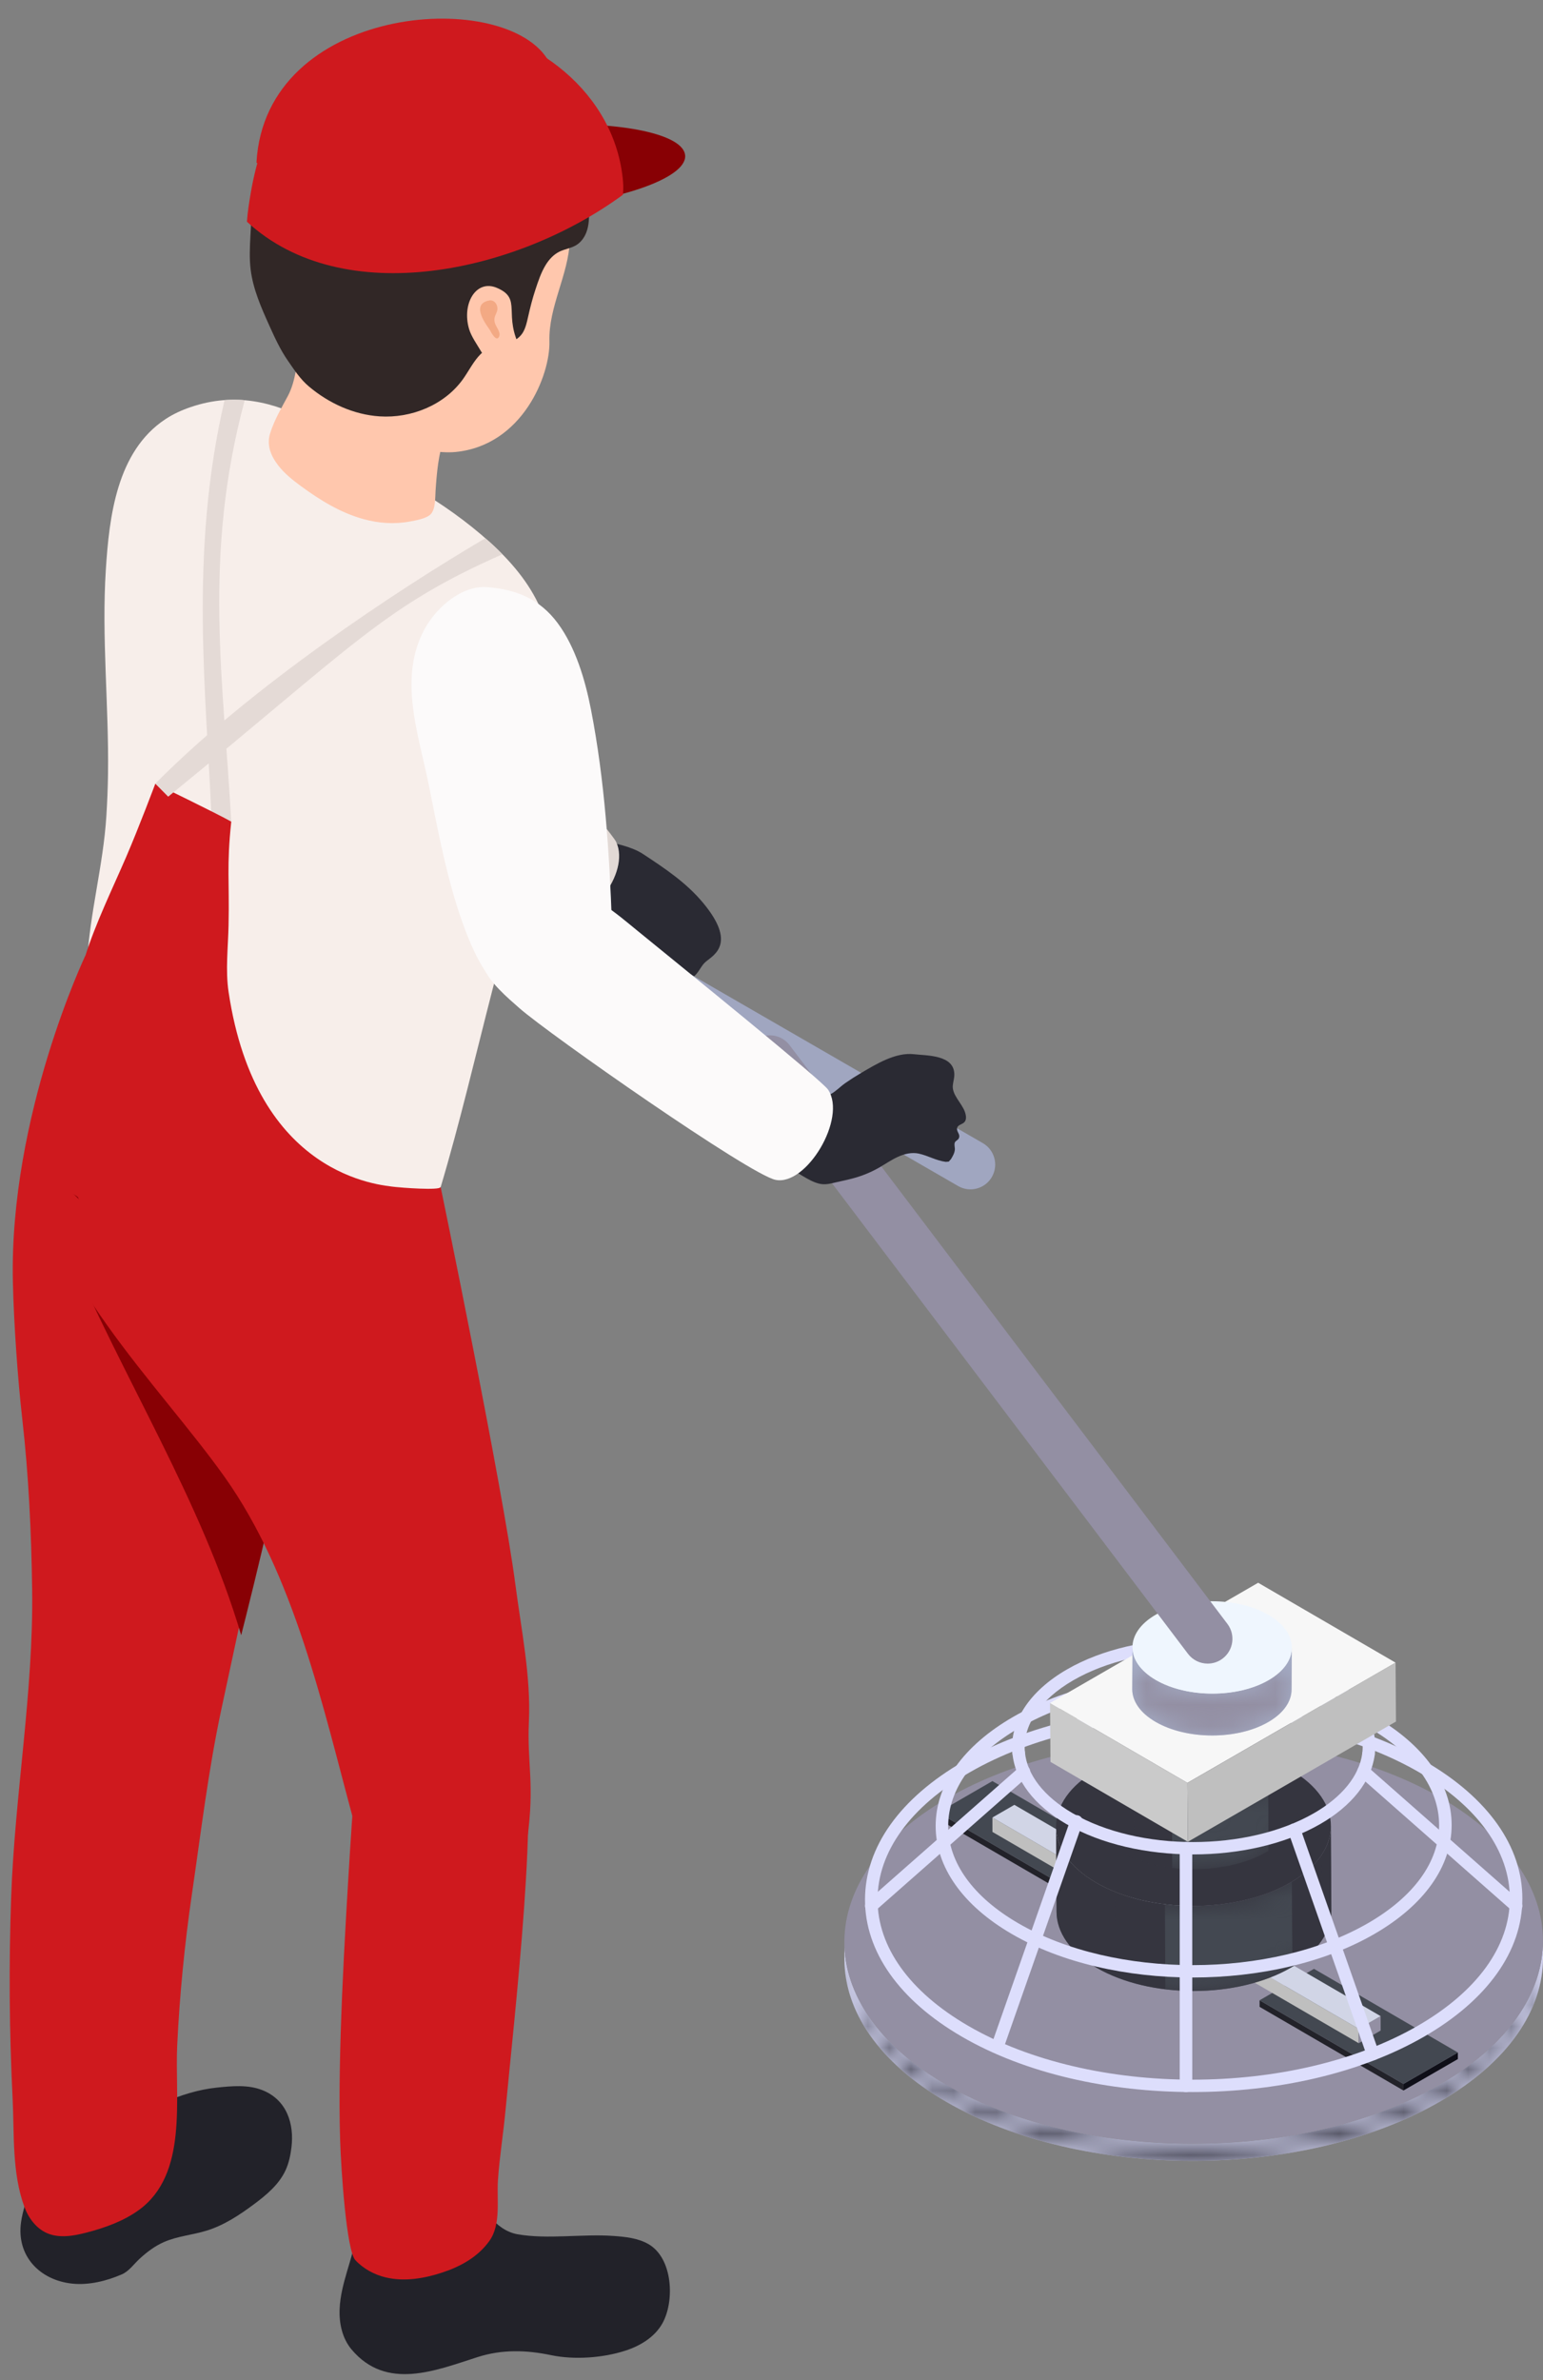 <svg width="72" height="111" viewBox="0 0 72 111" fill="none" xmlns="http://www.w3.org/2000/svg">
<rect x="0" y="0" width="72" height="111" fill="#808080" stroke="none"/>
<path d="M32.818 42.119C34.367 43.988 33.328 44.528 32.945 44.841C32.726 45.019 32.627 45.315 32.411 45.511C32.233 45.673 31.948 45.688 31.815 45.885C31.697 46.06 31.374 46.887 30.508 46.483C30.395 47.139 29.482 47.287 29.212 46.64C28.252 44.341 29.916 46.626 25.711 42.39C25.258 41.933 24.794 41.444 24.611 40.827C24.443 40.263 24.448 39.396 24.747 38.87C25.078 38.29 25.223 38.497 28.151 39.204C28.746 39.348 29.49 39.487 30.009 39.831C31.032 40.505 32.023 41.161 32.818 42.119Z" fill="#2A2A33"/>
<path d="M26.065 42.736C24.904 42.313 17.407 35.705 16.217 34.301C15.755 33.756 14.972 32.87 14.836 32.142C14.7 31.421 15.123 30.799 15.655 30.272C16.604 29.331 17.911 28.728 19.19 29.146C20.471 29.565 21.291 30.548 22.149 31.488C24.135 33.661 28.528 38.792 28.752 39.266C29.435 40.709 27.453 43.243 26.065 42.736Z" fill="#E2D9D5"/>
<path d="M7.715 19.551C8.084 19.306 8.491 19.122 8.91 18.981C13.019 17.591 16.085 20.819 19.326 22.734C20.581 23.475 21.784 24.316 22.866 25.295C25.21 27.415 26.069 29.512 25.794 32.679C25.395 37.272 24.108 41.771 22.963 46.221C22.196 49.2 21.445 52.411 20.564 55.358C20.165 56.695 19.726 57.795 19.27 59.114C18.791 60.496 18.107 62.033 16.712 62.473C15.487 62.859 14.192 62.236 13.076 61.6C12.415 61.222 11.739 60.826 11.001 60.618C10.292 60.419 9.6 60.548 8.894 60.392C7.316 60.043 5.733 59.329 4.488 58.293C2.583 56.707 1.583 54.161 2.277 51.747C2.923 49.501 3.941 47.247 4.064 44.881C4.182 42.612 4.819 40.357 4.962 38.072C5.004 37.411 5.031 36.749 5.04 36.087C5.084 32.91 4.735 29.733 4.939 26.558C5.097 24.093 5.45 21.048 7.715 19.551Z" fill="#F7EEEA"/>
<path d="M1.738 101.222C1.959 100.801 2.254 100.98 2.62 100.941C3.075 100.894 3.534 100.658 3.918 100.422C4.414 100.12 4.861 99.745 5.331 99.405C6.705 98.409 8.412 97.538 10.113 97.359C10.822 97.285 11.563 97.214 12.228 97.472C13.374 97.916 13.738 99.035 13.599 100.155C13.554 100.516 13.479 100.876 13.328 101.207C13.024 101.872 12.438 102.361 11.851 102.798C11.173 103.302 10.456 103.777 9.649 104.027C8.991 104.232 8.285 104.283 7.653 104.56C7.228 104.746 6.855 105.027 6.515 105.341C6.247 105.587 6.018 105.927 5.676 106.073C4.966 106.378 4.149 106.581 3.375 106.501C1.851 106.342 0.764 105.209 0.981 103.643C1.059 103.082 1.255 102.546 1.45 102.013C1.572 101.679 1.637 101.413 1.738 101.222Z" fill="#222229"/>
<path d="M13.669 61.427C13.605 60.668 13.426 59.915 13.179 59.223C12.584 57.557 11.564 56.078 10.501 54.664C9.692 53.586 8.824 52.508 7.664 51.822C6.505 51.135 3.984 44.564 3.984 44.564C3.984 44.564 0.424 52.039 0.601 59.791C0.644 61.688 0.825 64.299 1.039 66.173C1.339 68.811 1.462 71.467 1.5 74.121C1.567 78.918 0.689 83.694 0.52 88.491C0.41 91.611 0.432 94.736 0.588 97.854C0.671 99.528 0.551 101.307 1.132 102.907C1.324 103.435 1.685 103.927 2.2 104.149C2.775 104.396 3.435 104.276 4.041 104.119C4.896 103.895 5.746 103.595 6.464 103.079C8.798 101.405 8.149 97.853 8.269 95.379C8.383 93.034 8.611 90.695 8.95 88.372C9.38 85.437 9.714 82.588 10.336 79.684C10.902 77.045 11.474 74.407 12.033 71.766C12.26 70.693 12.245 69.616 12.437 68.525C12.728 66.877 12.974 65.281 13.457 63.702C13.68 62.975 13.734 62.199 13.669 61.427Z" fill="#CF191E"/>
<path d="M11.135 62.534C10.78 62.251 10.405 61.988 10.028 61.737C8.996 61.05 7.914 60.415 7.028 59.548C6.299 58.833 5.723 57.979 5.067 57.195C4.411 56.412 3.644 55.678 2.687 55.32C2.376 56.13 2.712 57.258 3.067 58C5.719 64.266 9.38 69.935 11.254 76.26C11.332 75.956 11.409 75.652 11.485 75.347C11.965 73.426 12.424 71.5 12.86 69.569C13.26 67.8 13.769 65.898 12.734 64.248C12.315 63.582 11.754 63.027 11.135 62.534Z" fill="#880004"/>
<path d="M20.733 20.395C21.042 19.501 21.697 19.847 21.504 18.946C21.34 18.181 21.011 17.443 20.493 16.858C19.975 16.273 19.26 15.848 18.485 15.745C18.217 15.709 18.012 15.827 17.749 15.778C17.025 15.643 16.323 15.366 15.581 15.334C14.842 15.301 14.168 15.227 14.014 16.038C13.868 16.804 13.809 17.758 13.438 18.456C13.126 19.043 12.809 19.566 12.607 20.202C12.432 20.75 12.634 21.256 12.984 21.708C13.28 22.09 13.663 22.393 14.053 22.679C14.939 23.329 15.894 23.914 16.953 24.207C17.651 24.401 18.396 24.458 19.11 24.324C19.387 24.271 19.901 24.191 20.103 23.975C20.33 23.731 20.304 23.187 20.325 22.88C20.383 22.034 20.454 21.203 20.733 20.395Z" fill="#FFC7AD"/>
<path d="M26.056 9.218C26.391 9.832 26.619 10.494 26.59 11.214C26.526 12.82 25.593 14.305 25.637 15.919C25.68 17.482 24.388 20.768 21.262 21.079C19.68 21.236 16.824 20.157 15.959 19.52C14.8 18.666 14.193 17.27 13.666 15.93C9.35 4.937 22.833 3.317 26.056 9.218Z" fill="#FFC7AD"/>
<path d="M13.89 4.904C14.249 4.653 14.666 4.458 15.155 4.335C15.302 4.297 15.458 4.266 15.577 4.169C15.664 4.097 15.722 3.996 15.789 3.904C16.085 3.491 16.566 3.252 17.049 3.092C18.873 2.488 20.881 2.825 22.698 3.448C23.312 3.659 23.92 3.905 24.458 4.267C25.072 4.681 25.578 5.237 26.019 5.831C26.642 6.672 27.204 7.627 27.414 8.664C27.486 9.024 27.474 9.391 27.483 9.756C27.491 10.129 27.494 10.496 27.355 10.851C27.263 11.082 27.11 11.295 26.898 11.427C26.655 11.578 26.357 11.611 26.1 11.738C25.832 11.87 25.621 12.1 25.465 12.354C25.243 12.715 25.111 13.123 24.979 13.522C24.843 13.933 24.737 14.355 24.642 14.777C24.587 15.02 24.534 15.269 24.411 15.486C24.206 15.848 23.795 16.012 23.399 16.064C22.948 16.122 22.612 16.287 22.311 16.641C22.035 16.964 21.843 17.349 21.595 17.694C20.73 18.892 19.188 19.515 17.714 19.418C16.499 19.338 15.345 18.806 14.42 18.029C14.01 17.684 13.733 17.254 13.43 16.817C13.082 16.315 12.826 15.757 12.575 15.202C12.193 14.354 11.807 13.488 11.695 12.565C11.632 12.044 11.658 11.517 11.685 10.992C11.792 8.869 12.08 6.173 13.89 4.904Z" fill="#312726"/>
<path d="M23.187 13.425C22.219 13.012 21.538 14.156 21.888 15.344C21.99 15.691 22.256 16.06 22.439 16.372C23.69 18.504 24.706 17.022 24.321 16.31C23.426 14.656 24.406 13.943 23.187 13.425Z" fill="#FFC7AD"/>
<path d="M22.868 15.407C22.79 15.262 21.892 14.201 22.82 14.014C23.076 13.963 23.25 14.232 23.203 14.47C23.18 14.593 23.101 14.7 23.078 14.824C23.064 14.896 23.071 14.972 23.086 15.044C23.13 15.242 23.418 15.519 23.268 15.735C23.135 15.926 22.912 15.489 22.868 15.407Z" fill="#F3A984"/>
<path d="M10.789 38.319C10.439 31.773 9.451 25.978 11.419 18.666C11.245 18.631 10.6 18.647 10.479 18.659C8.815 25.812 9.636 32.406 9.874 38.258L10.789 38.319Z" fill="#E4DAD6"/>
<path d="M16.63 104.207C16.648 104.081 16.663 103.954 16.671 103.826C16.76 102.509 17.408 101.474 18.045 100.331C18.283 99.906 18.539 99.459 18.957 99.209C19.911 98.636 21.196 99.42 21.616 100.45C21.811 100.927 21.883 101.445 22.05 101.932C22.367 102.858 23.099 104.009 24.14 104.197C25.539 104.447 27.186 104.173 28.623 104.277C29.183 104.317 29.762 104.376 30.25 104.653C31.4 105.307 31.49 107.316 30.909 108.354C30.551 108.994 29.876 109.403 29.178 109.628C28.129 109.967 26.794 110.063 25.716 109.837C24.562 109.595 23.43 109.562 22.291 109.925C20.338 110.548 18.035 111.509 16.405 109.572C15.969 109.054 15.816 108.345 15.848 107.67C15.903 106.472 16.457 105.38 16.63 104.207Z" fill="#222229"/>
<path d="M23.592 98.379C23.491 99.482 23.309 100.585 23.235 101.68C23.174 102.592 23.39 103.738 22.833 104.514C22.299 105.258 21.495 105.7 20.639 105.983C19.792 106.262 18.876 106.416 18.008 106.213C17.472 106.087 16.959 105.811 16.582 105.406C16.168 104.96 15.913 101.201 15.869 99.741C15.749 95.801 16.087 90.287 16.33 86.354C16.384 85.484 16.444 84.612 16.509 83.742C16.583 82.758 16.648 83.13 16.703 82.145C16.746 81.357 16.562 80.203 16.871 79.472C17.464 78.069 19.29 79.116 20.193 79.55C21.505 80.18 23.189 80.61 24.257 81.653C25.323 82.695 23.931 94.695 23.592 98.379Z" fill="#CF191E"/>
<path d="M14.466 58.485C13.164 58.778 11.85 59.009 10.532 59.213C9.948 59.303 9.217 59.535 8.629 59.491C8.118 59.452 7.668 59.132 7.134 59.094C6.715 59.066 1.414 53.653 1.414 53.653C1.958 59.406 7.383 64.524 10.474 68.87C13.752 73.478 15.058 79.594 16.506 84.933C16.583 85.217 17.431 85.724 17.898 85.934C19.044 86.449 20.298 86.716 21.554 86.732C22.227 86.741 22.902 86.678 23.561 86.542C24.06 86.439 24.103 85.603 24.602 85.781C24.961 83.154 24.588 82.276 24.68 80.281C24.776 78.186 24.324 76.01 24.052 73.919C23.454 69.328 20.565 55.37 20.565 55.37C20.565 55.37 15.875 58.168 14.466 58.485Z" fill="#CF191E"/>
<path d="M20.191 57.805C20 57.884 19.805 57.957 19.609 58.023C18.683 58.335 17.718 58.383 16.76 58.572C15.664 58.789 14.568 59.006 13.473 59.222C11.281 59.656 9.09 60.089 6.898 60.522C6.563 60.589 6.202 60.652 5.891 60.511C5.525 60.346 5.333 59.949 5.17 59.581C4.092 57.148 2.999 54.655 2.791 52.002C2.759 51.601 2.749 51.198 2.756 50.796C2.793 48.665 3.339 46.582 3.986 44.564C4.484 43.007 5.237 41.471 5.887 39.966C6.486 38.578 7.248 36.547 7.248 36.547C7.248 36.547 10.117 37.936 10.791 38.319C10.569 40.402 10.71 41.059 10.665 43.153C10.644 44.186 10.514 45.239 10.666 46.261C11.954 54.877 17.737 55.271 18.464 55.358C18.657 55.382 20.538 55.534 20.564 55.358C20.441 56.174 20.318 56.99 20.191 57.805Z" fill="#CF191E"/>
<path d="M22.643 25.104C18.449 27.569 11.715 32.036 7.246 36.547L7.848 37.154C16.528 30.08 17.884 28.303 23.443 25.85C23.261 25.649 22.806 25.223 22.643 25.104Z" fill="#E4DAD6"/>
<path d="M25.358 5.815C29.012 5.658 31.896 6.26 31.971 7.249C32.051 8.317 28.819 9.43 24.751 9.737C24.537 9.753 24.325 9.765 24.115 9.776L25.358 5.815Z" fill="#880004"/>
<path d="M11.523 10.34C11.552 9.896 11.624 9.454 11.698 9.014C13.729 -3.073 28.376 0.151 29.073 8.478C29.09 8.682 29.083 8.883 29.068 9.082C24.119 12.716 16.024 14.495 11.523 10.34Z" fill="#CF191E"/>
<path d="M25.523 2.723C25.512 2.871 25.44 2.991 25.271 3.062C21.391 4.325 15.797 2.169 13.95 7.095C13.523 8.149 12.631 8.039 11.967 7.585C12.378 0.252 23.356 -0.589 25.523 2.723Z" fill="#CF191E"/>
<path d="M26.029 29.069C25.198 27.942 24.101 27.489 22.74 27.382C21.553 27.288 20.387 28.315 19.842 29.287C18.557 31.578 19.522 34.207 20.002 36.58C20.457 38.833 20.874 41.135 21.675 43.284C22.184 44.646 22.925 46.188 24.29 46.8C25.226 47.218 26.367 47.129 27.246 46.566C29.381 45.203 28.567 43.428 28.555 43.105C28.434 39.755 28.216 36.379 27.577 33.096C27.305 31.699 26.853 30.184 26.029 29.069Z" fill="#FCFAFA"/>
<path d="M39.4 90.585L39.403 91.381C39.41 93.782 40.987 96.179 44.139 98.011C50.483 101.697 60.803 101.698 67.189 98.011C70.402 96.155 72.007 93.72 72 91.289L71.998 90.492C72.004 92.924 70.4 95.359 67.187 97.214C60.801 100.901 50.48 100.901 44.136 97.214C40.985 95.383 39.407 92.985 39.4 90.585Z" fill="#DDDEFC"/>
<mask id="mask0_3421_1246" style="mask-type:luminance" maskUnits="userSpaceOnUse" x="39" y="90" width="33" height="11">
<path d="M39.4 90.585L39.403 91.381C39.41 93.782 40.987 96.179 44.139 98.011C50.483 101.697 60.803 101.698 67.189 98.011C70.402 96.155 72.007 93.72 72 91.289L71.998 90.492C72.004 92.924 70.4 95.359 67.187 97.214C60.801 100.901 50.48 100.901 44.136 97.214C40.985 95.383 39.407 92.985 39.4 90.585Z" fill="white"/>
</mask>
<g mask="url(#mask0_3421_1246)">
<path d="M39.4 90.585L39.403 91.381C39.41 93.782 40.987 96.179 44.139 98.011C50.483 101.697 60.803 101.698 67.189 98.011C70.402 96.155 72.007 93.72 72 91.289L71.998 90.492C72.004 92.924 70.4 95.359 67.187 97.214C60.801 100.901 50.48 100.901 44.136 97.214C40.985 95.383 39.407 92.985 39.4 90.585Z" fill="#353541"/>
</g>
<path d="M44.212 83.862C37.826 87.549 37.792 93.527 44.136 97.214C50.48 100.901 60.801 100.901 67.187 97.214C73.573 93.527 73.605 87.549 67.261 83.863C60.917 80.176 50.598 80.176 44.212 83.862Z" fill="#938FA3"/>
<path d="M58.775 93.286L58.776 93.593L65.489 97.494L65.488 97.188L58.775 93.286Z" fill="#222229"/>
<path d="M65.488 97.188L65.489 97.494L68.028 96.028L68.028 95.722L65.488 97.188Z" fill="#0F0F18"/>
<path d="M58.775 93.286L65.488 97.188L68.028 95.722L61.314 91.82L58.775 93.286Z" fill="#434851"/>
<path d="M43.77 84.53L43.77 84.836L50.483 88.738L50.482 88.431L43.77 84.53Z" fill="#222229"/>
<path d="M50.482 88.431L50.483 88.738L53.022 87.272L53.022 86.966L50.482 88.431Z" fill="#0F0F18"/>
<path d="M43.77 84.53L50.482 88.431L53.022 86.966L46.308 83.064L43.77 84.53Z" fill="#434851"/>
<path d="M55.424 89.982L55.426 90.654L63.401 95.289L63.399 94.617L55.424 89.982Z" fill="#BFBFBF"/>
<path d="M63.398 94.617L63.4 95.289L64.424 94.698L64.422 94.025L63.398 94.617Z" fill="#938FA3"/>
<path d="M55.424 89.981L63.399 94.617L64.422 94.025L56.448 89.391L55.424 89.981Z" fill="#D1D5E6"/>
<path d="M46.309 84.763L46.31 85.435L54.285 90.07L54.283 89.397L46.309 84.763Z" fill="#BFBFBF"/>
<path d="M54.283 89.397L54.285 90.07L55.309 89.478L55.307 88.806L54.283 89.397Z" fill="#938FA3"/>
<path d="M46.309 84.763L54.283 89.397L55.307 88.806L47.332 84.172L46.309 84.763Z" fill="#D1D5E6"/>
<path d="M49.279 85.192L49.3 89.159C49.303 90.103 49.924 91.045 51.163 91.766C53.659 93.217 57.719 93.218 60.231 91.767C61.496 91.037 62.127 90.079 62.124 89.122L62.103 85.156C62.106 86.112 61.474 87.071 60.211 87.8C57.698 89.251 53.638 89.25 51.143 87.8C49.903 87.079 49.282 86.136 49.279 85.192Z" fill="#35353F"/>
<mask id="mask1_3421_1246" style="mask-type:luminance" maskUnits="userSpaceOnUse" x="49" y="85" width="14" height="8">
<path d="M49.281 85.192L49.302 89.159C49.305 90.103 49.926 91.045 51.165 91.766C53.661 93.217 57.721 93.218 60.233 91.767C61.498 91.038 62.129 90.079 62.126 89.122L62.105 85.156C62.108 86.112 61.477 87.071 60.212 87.801C57.7 89.251 53.64 89.251 51.145 87.8C49.904 87.079 49.284 86.137 49.281 85.192Z" fill="white"/>
</mask>
<g mask="url(#mask1_3421_1246)">
<path d="M49.281 85.192L49.302 89.159C49.305 90.103 49.926 91.045 51.165 91.766C51.444 91.928 51.741 92.071 52.054 92.197L52.033 88.23C51.72 88.105 51.423 87.961 51.145 87.8C49.904 87.079 49.284 86.136 49.281 85.192Z" fill="#35353F"/>
<path d="M52.033 88.23L52.054 92.197C52.767 92.484 53.559 92.676 54.378 92.776L54.358 88.809C53.538 88.71 52.746 88.517 52.033 88.23Z" fill="#35353F"/>
<path d="M54.357 88.809L54.378 92.776C56.423 93.023 58.64 92.687 60.233 91.767L60.309 91.723L60.288 87.756L60.212 87.801C58.618 88.721 56.402 89.057 54.357 88.809Z" fill="#434851"/>
<path d="M60.289 87.756L60.309 91.723C60.925 91.356 61.385 90.933 61.687 90.483L61.667 86.517C61.364 86.966 60.905 87.389 60.289 87.756Z" fill="#35353F"/>
<path d="M61.666 86.517L61.687 90.483C61.981 90.046 62.127 89.584 62.126 89.122L62.105 85.156C62.106 85.618 61.96 86.079 61.666 86.517Z" fill="#35353F"/>
</g>
<path d="M51.172 82.548C48.66 83.999 48.647 86.349 51.143 87.8C53.638 89.251 57.698 89.251 60.21 87.801C62.722 86.351 62.736 83.998 60.24 82.547C57.743 81.097 53.684 81.098 51.172 82.548Z" fill="#35353F"/>
<path d="M45.244 82.659C42.477 84.256 40.952 86.363 40.949 88.589C40.946 90.8 42.446 92.891 45.175 94.476C50.941 97.827 60.354 97.826 66.157 94.476C68.924 92.878 70.449 90.773 70.452 88.546C70.455 86.335 68.954 84.244 66.226 82.658C63.343 80.984 59.548 80.146 55.749 80.146C51.95 80.146 48.146 80.984 45.244 82.659ZM44.881 94.982C41.964 93.287 40.36 91.017 40.363 88.589C40.367 86.144 41.996 83.858 44.951 82.152C50.916 78.708 60.592 78.708 66.519 82.153C69.436 83.847 71.041 86.118 71.037 88.547C71.034 90.991 69.405 93.277 66.45 94.983C63.467 96.705 59.557 97.566 55.651 97.566C51.745 97.566 47.844 96.704 44.881 94.982Z" fill="#DDDEFC"/>
<path d="M47.567 80.578C45.427 81.813 44.248 83.438 44.245 85.153C44.243 86.855 45.404 88.467 47.513 89.693C51.998 92.299 59.318 92.298 63.831 89.692C65.97 88.458 67.15 86.833 67.152 85.118C67.154 83.416 65.994 81.803 63.884 80.578C61.642 79.274 58.691 78.624 55.737 78.624C52.782 78.624 49.824 79.275 47.567 80.578ZM47.219 90.198C44.921 88.864 43.658 87.071 43.66 85.151C43.663 83.219 44.947 81.415 47.274 80.071C51.95 77.371 59.533 77.372 64.178 80.071C66.476 81.406 67.74 83.2 67.737 85.119C67.735 87.051 66.451 88.856 64.124 90.199C61.786 91.549 58.722 92.224 55.661 92.224C52.599 92.224 49.542 91.549 47.219 90.198Z" fill="#DDDEFC"/>
<path d="M63.855 82.105C64 82.105 64.126 81.998 64.145 81.851C64.345 80.351 63.436 78.895 61.649 77.856C58.39 75.962 53.068 75.962 49.788 77.856C48.028 78.872 47.099 80.298 47.241 81.768C47.256 81.929 47.399 82.046 47.56 82.031C47.721 82.016 47.839 81.873 47.824 81.713C47.705 80.481 48.528 79.26 50.081 78.363C53.2 76.563 58.257 76.562 61.355 78.362C62.926 79.276 63.732 80.519 63.565 81.773C63.543 81.933 63.656 82.081 63.816 82.102L63.855 82.105Z" fill="#DDDEFC"/>
<path d="M70.745 89.181C70.827 89.181 70.908 89.147 70.965 89.081C71.073 88.96 71.061 88.775 70.94 88.668L63.818 82.399C63.697 82.292 63.512 82.304 63.405 82.425C63.298 82.547 63.31 82.731 63.431 82.838L70.552 89.108C70.608 89.156 70.677 89.181 70.745 89.181Z" fill="#DDDEFC"/>
<path d="M40.656 89.181C40.725 89.181 40.793 89.156 40.85 89.108L47.971 82.838C48.092 82.731 48.104 82.547 47.997 82.425C47.89 82.304 47.705 82.292 47.584 82.399L40.462 88.668C40.341 88.775 40.33 88.96 40.437 89.081C40.494 89.147 40.575 89.181 40.656 89.181Z" fill="#DDDEFC"/>
<path d="M55.734 80.148C55.896 80.148 56.027 80.017 56.027 79.855V76.722C56.027 76.56 55.896 76.429 55.734 76.429C55.573 76.429 55.441 76.56 55.441 76.722V79.855C55.441 80.017 55.573 80.148 55.734 80.148Z" fill="#DDDEFC"/>
<path d="M50.836 81.372L50.852 84.377C50.853 85.092 51.324 85.806 52.263 86.352C54.155 87.451 57.231 87.452 59.134 86.353C60.092 85.8 60.57 85.074 60.569 84.349L60.553 81.344C60.555 82.069 60.076 82.795 59.118 83.348C57.215 84.447 54.139 84.446 52.248 83.347C51.308 82.801 50.837 82.087 50.836 81.372Z" fill="#35353F"/>
<mask id="mask2_3421_1246" style="mask-type:luminance" maskUnits="userSpaceOnUse" x="50" y="81" width="11" height="7">
<path d="M50.838 81.372L50.854 84.377C50.855 85.092 51.326 85.806 52.265 86.352C54.157 87.451 57.233 87.452 59.136 86.353C60.094 85.8 60.572 85.074 60.571 84.349L60.555 81.344C60.557 82.069 60.078 82.795 59.12 83.348C57.217 84.447 54.141 84.446 52.25 83.347C51.31 82.801 50.839 82.087 50.838 81.372Z" fill="white"/>
</mask>
<g mask="url(#mask2_3421_1246)">
<path d="M50.838 81.371L50.854 84.377C50.855 85.092 51.326 85.806 52.265 86.352C52.476 86.474 52.702 86.584 52.938 86.678L52.922 83.673C52.686 83.578 52.46 83.469 52.25 83.347C51.31 82.801 50.839 82.087 50.838 81.371Z" fill="#35353F"/>
<path d="M52.924 83.673L52.94 86.678C53.48 86.895 54.081 87.042 54.701 87.117L54.685 84.112C54.065 84.037 53.464 83.89 52.924 83.673Z" fill="#35353F"/>
<path d="M54.684 84.112L54.7 87.117C56.249 87.305 57.928 87.05 59.136 86.353L59.194 86.32L59.178 83.314L59.12 83.348C57.913 84.045 56.233 84.299 54.684 84.112Z" fill="#434851"/>
<path d="M59.178 83.314L59.194 86.32C59.66 86.041 60.008 85.721 60.237 85.381L60.221 82.375C59.992 82.715 59.645 83.036 59.178 83.314Z" fill="#35353F"/>
<path d="M60.221 82.375L60.237 85.38C60.46 85.049 60.571 84.699 60.57 84.349L60.554 81.343C60.555 81.693 60.444 82.044 60.221 82.375Z" fill="#35353F"/>
</g>
<path d="M52.268 79.368C50.364 80.468 50.355 82.248 52.246 83.347C54.137 84.446 57.213 84.447 59.116 83.348C61.02 82.249 61.03 80.467 59.139 79.368C57.248 78.268 54.172 78.269 52.268 79.368Z" fill="#35353F"/>
<path d="M55.674 86.484C57.821 86.484 59.972 86.011 61.612 85.064C63.083 84.215 63.983 83.074 64.146 81.851C64.168 81.691 64.055 81.543 63.894 81.522C63.734 81.5 63.587 81.613 63.566 81.773C63.427 82.812 62.63 83.801 61.319 84.557C58.2 86.358 53.143 86.358 50.044 84.558C48.714 83.785 47.926 82.774 47.825 81.713C47.809 81.551 47.665 81.433 47.505 81.448C47.344 81.464 47.226 81.607 47.242 81.768C47.361 83.023 48.253 84.193 49.75 85.063C51.38 86.011 53.526 86.484 55.674 86.484Z" fill="#DDDEFC"/>
<path d="M55.341 97.572C55.502 97.572 55.634 97.442 55.634 97.28L55.633 86.194C55.633 86.032 55.502 85.901 55.34 85.901C55.178 85.901 55.047 86.032 55.047 86.194L55.048 97.28C55.048 97.442 55.179 97.572 55.341 97.572Z" fill="#DDDEFC"/>
<path d="M64.063 96.089L64.159 96.073C64.312 96.019 64.392 95.853 64.339 95.7L60.667 85.236C60.613 85.084 60.447 85.003 60.294 85.057C60.141 85.111 60.06 85.278 60.114 85.43L63.786 95.894C63.829 96.014 63.942 96.089 64.063 96.089Z" fill="#DDDEFC"/>
<path d="M46.559 95.701C46.68 95.701 46.793 95.626 46.835 95.506L50.507 85.042C50.56 84.889 50.48 84.723 50.327 84.669C50.175 84.616 50.008 84.696 49.955 84.848L46.282 95.312C46.229 95.464 46.309 95.632 46.462 95.685L46.559 95.701Z" fill="#DDDEFC"/>
<path d="M55.428 85.895L49.018 82.169L48.998 79.421L55.408 83.147L55.428 85.895Z" fill="#CACACA"/>
<path d="M55.408 83.147L48.998 79.421L58.709 73.815L65.119 77.54L55.408 83.147Z" fill="#F7F7F7"/>
<path d="M65.12 77.54L65.139 80.288L55.429 85.895L55.408 83.147L65.12 77.54Z" fill="#BFBFBF"/>
<path d="M45.283 55.467C45.087 55.467 44.889 55.417 44.707 55.312L27.823 45.564C27.271 45.245 27.082 44.539 27.401 43.987C27.72 43.435 28.426 43.245 28.978 43.565L45.861 53.312C46.413 53.631 46.603 54.337 46.283 54.889C46.07 55.26 45.682 55.467 45.283 55.467Z" fill="#A0A6C0"/>
<path d="M60.28 76.841L60.268 78.795C60.266 79.343 59.906 79.889 59.187 80.307C57.74 81.148 55.386 81.148 53.93 80.307C53.197 79.884 52.831 79.328 52.832 78.774L52.845 76.819C52.843 77.374 53.209 77.929 53.942 78.353C55.399 79.194 57.753 79.194 59.2 78.353C59.918 77.935 60.279 77.388 60.28 76.841Z" fill="#A6AFC9"/>
<mask id="mask3_3421_1246" style="mask-type:luminance" maskUnits="userSpaceOnUse" x="52" y="76" width="9" height="5">
<path d="M60.28 76.841L60.268 78.795C60.266 79.343 59.906 79.889 59.187 80.307C57.74 81.148 55.386 81.148 53.93 80.307C53.197 79.884 52.831 79.328 52.832 78.774L52.845 76.819C52.843 77.374 53.209 77.929 53.942 78.353C55.399 79.194 57.753 79.194 59.2 78.353C59.918 77.935 60.279 77.388 60.28 76.841Z" fill="white"/>
</mask>
<g mask="url(#mask3_3421_1246)">
<path d="M60.28 76.841L60.268 78.795C60.266 79.343 59.906 79.889 59.187 80.307C57.74 81.148 55.386 81.148 53.93 80.307C53.197 79.884 52.831 79.328 52.832 78.774L52.845 76.819C52.843 77.374 53.209 77.929 53.942 78.353C55.399 79.194 57.753 79.194 59.2 78.353C59.918 77.935 60.279 77.388 60.28 76.841Z" fill="#938FA3"/>
</g>
<path d="M59.181 75.307C60.639 76.148 60.646 77.511 59.199 78.353C57.752 79.194 55.398 79.194 53.941 78.353C52.484 77.511 52.477 76.148 53.924 75.307C55.371 74.466 57.724 74.466 59.181 75.307Z" fill="#EFF6FE"/>
<path d="M56.354 77.585C56.005 77.585 55.66 77.427 55.433 77.127L35.002 50.135C34.617 49.626 34.717 48.903 35.225 48.518C35.734 48.133 36.457 48.233 36.843 48.742L57.274 75.733C57.659 76.242 57.559 76.965 57.05 77.35C56.842 77.508 56.597 77.585 56.354 77.585Z" fill="#938FA3"/>
<path d="M37.883 51.008C38.191 51.096 38.51 51.154 38.757 51.028C38.997 50.906 39.22 50.666 39.444 50.511C39.68 50.347 39.922 50.192 40.17 50.046C40.881 49.629 41.789 49.066 42.649 49.165C43.269 49.236 44.528 49.19 44.531 50.111C44.532 50.281 44.479 50.445 44.461 50.614C44.413 51.058 44.876 51.44 45.021 51.847C45.08 52.011 45.118 52.22 44.992 52.342C44.89 52.441 44.701 52.458 44.664 52.595C44.612 52.792 44.847 52.9 44.731 53.103C44.688 53.176 44.59 53.201 44.554 53.284C44.514 53.382 44.564 53.514 44.555 53.617C44.541 53.776 44.458 53.919 44.376 54.056L44.27 54.174L44.127 54.185C43.677 54.123 43.313 53.9 42.88 53.802C42.548 53.728 42.199 53.812 41.89 53.955C41.581 54.097 41.301 54.294 41.006 54.462C40.647 54.666 40.262 54.826 39.864 54.937C39.593 55.013 39.317 55.071 39.043 55.132C38.751 55.197 38.508 55.276 38.203 55.197C37.935 55.127 37.692 54.985 37.453 54.844C36.382 54.207 35.285 53.508 34.64 52.443C34.537 52.272 34.445 52.09 34.412 51.893C34.38 51.696 34.412 51.481 34.535 51.324C34.693 51.125 34.962 51.056 35.21 51C35.879 50.848 36.571 50.696 37.244 50.825C37.429 50.861 37.654 50.943 37.883 51.008Z" fill="#2A2A33"/>
<path d="M36.186 55.024C34.975 54.775 25.626 48.237 24.243 47.022C23.706 46.55 22.802 45.789 22.561 45.088C22.322 44.395 22.649 43.717 23.098 43.118C23.899 42.049 25.104 41.261 26.43 41.488C27.758 41.714 28.714 42.566 29.701 43.371C31.982 45.231 38.35 50.383 38.641 50.819C39.528 52.147 37.633 55.322 36.186 55.024Z" fill="#FCFAFA"/>
</svg>
